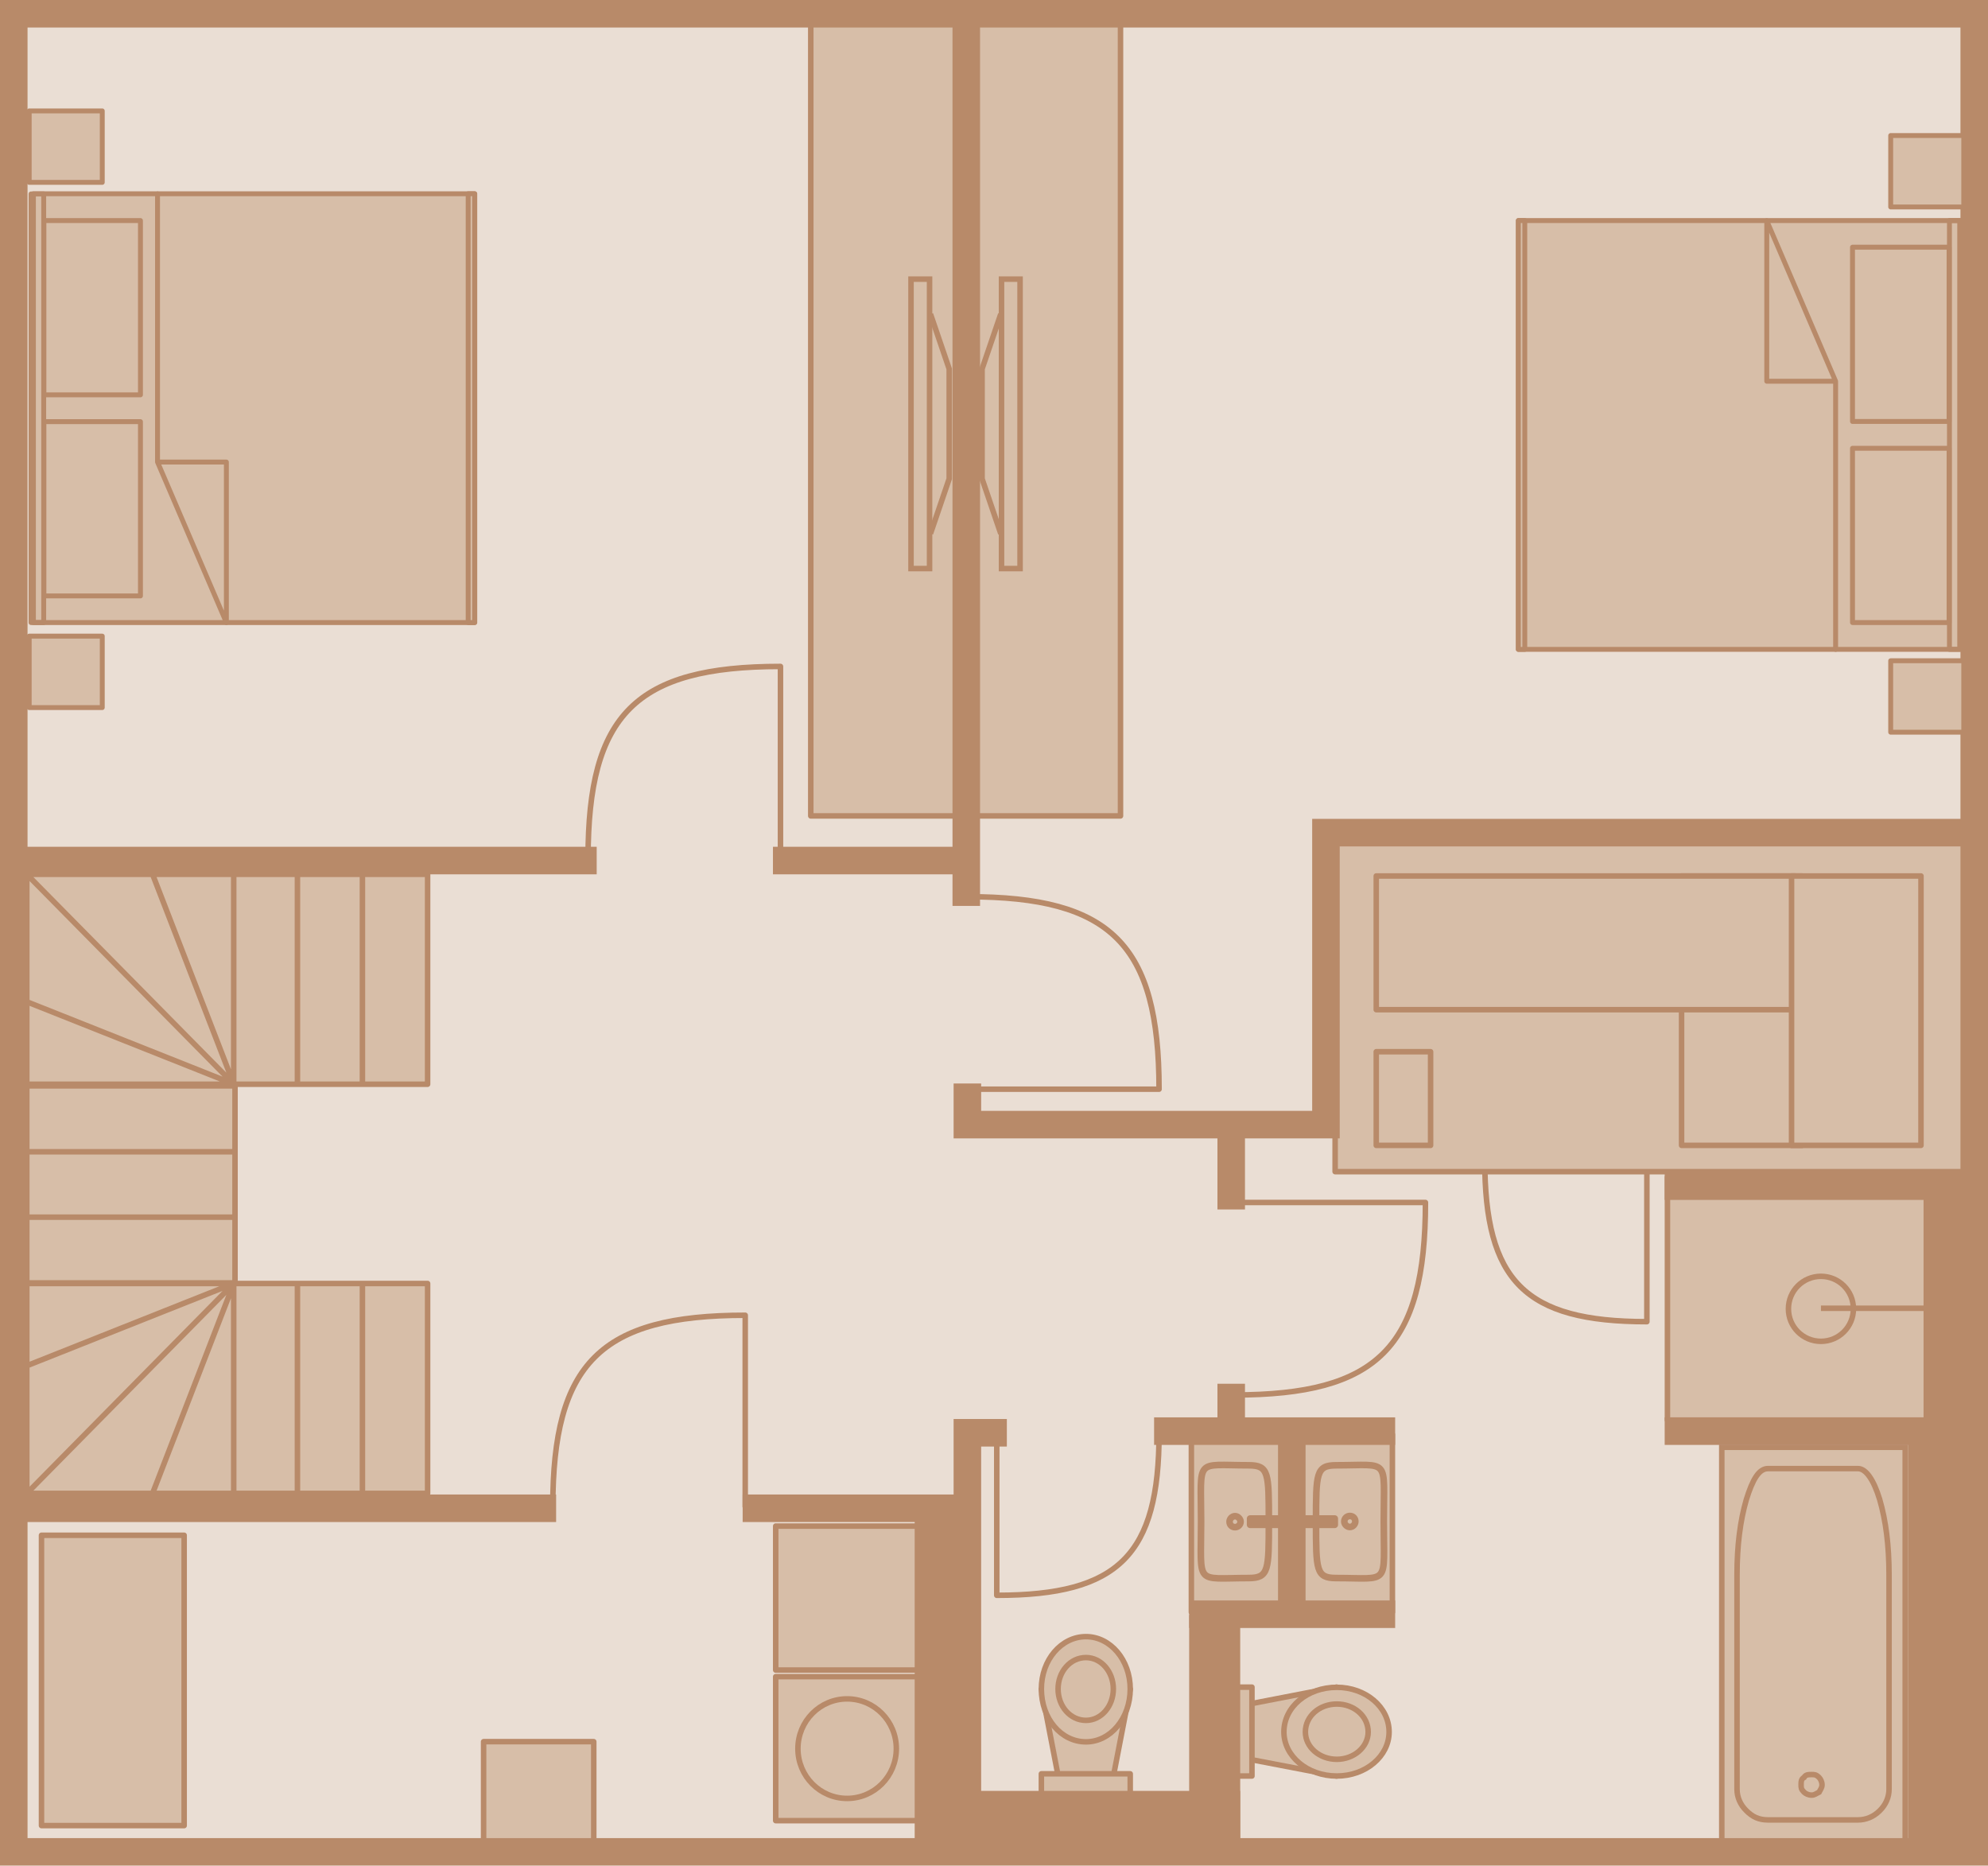 <?xml version="1.0" encoding="utf-8"?>
<!-- Generator: Adobe Illustrator 24.1.0, SVG Export Plug-In . SVG Version: 6.00 Build 0)  -->
<svg version="1.1" id="Ebene_1" xmlns="http://www.w3.org/2000/svg" xmlns:xlink="http://www.w3.org/1999/xlink" x="0px" y="0px"
	 viewBox="0 0 108.28 101.59" style="enable-background:new 0 0 108.28 101.59;" xml:space="preserve">
<style type="text/css">
	.st0{fill:#EADED4;}
	.st1{fill:none;stroke:#B88A69;stroke-width:0.3;stroke-linecap:round;stroke-linejoin:round;stroke-miterlimit:10;}
	.st2{fill:#D7BEA8;}
	.st3{fill:none;stroke:#B88A69;stroke-width:0.3;}
	.st4{fill:none;stroke:#B88A69;stroke-width:0.36;stroke-linecap:round;stroke-linejoin:round;stroke-miterlimit:10;}
	.st5{fill:#B88A69;}
	.st6{fill:none;stroke:#B88A69;stroke-width:1.5;}
	.st7{fill:none;stroke:#B88A69;stroke-width:0.267;stroke-linecap:round;stroke-linejoin:round;stroke-miterlimit:10;}
</style>
<rect x="0.69" y="0.69" class="st0" width="106.89" height="99.98"/>
<path class="st1" d="M89.7,63.16v8.81 M80.87,63.16c0,6.6,2.19,8.81,8.83,8.81"/>
<path class="st1" d="M54.29,78.06v8.81 M63.13,78.06c0,6.6-2.19,8.81-8.83,8.81"/>
<rect x="72.72" y="45.33" class="st2" width="34.72" height="18.47"/>
<rect x="72.72" y="45.33" class="st1" width="34.72" height="18.47"/>
<rect x="52.71" y="0.84" class="st2" width="8.32" height="43.59"/>
<rect x="52.71" y="0.84" class="st1" width="8.32" height="43.59"/>
<rect x="44.16" y="0.84" class="st2" width="8.33" height="43.59"/>
<rect x="44.16" y="0.84" class="st1" width="8.33" height="43.59"/>
<rect x="91.59" y="47.7" class="st2" width="6.56" height="14.67"/>
<rect x="91.59" y="47.7" class="st1" width="6.56" height="14.67"/>
<rect x="74.96" y="57.27" class="st2" width="2.96" height="5.1"/>
<rect x="74.96" y="57.27" class="st1" width="2.96" height="5.1"/>
<rect x="12.63" y="47.65" class="st2" width="10.54" height="11.33"/>
<rect x="12.63" y="69.94" class="st2" width="10.54" height="11.33"/>
<rect x="1.51" y="59.12" class="st2" width="11.24" height="10.62"/>
<path class="st1" d="M19.74,47.61v11.43 M16.2,47.61v11.43 M23.29,47.61H12.64v11.43h10.65V47.61z"/>
<path class="st1" d="M19.74,81.32V69.89 M16.2,81.32V69.89 M23.29,81.32H12.64V69.89h10.65V81.32z"/>
<path class="st1" d="M12.8,66.28H1.46 M12.8,62.72H1.46 M12.8,59.13H1.46v10.73H12.8V59.13z"/>
<rect x="1.57" y="47.65" class="st2" width="11.18" height="11.33"/>
<rect x="1.57" y="69.94" class="st2" width="11.18" height="11.33"/>
<path class="st1" d="M12.73,59.03L8.31,47.61 M12.73,59.03L1.46,47.61 M12.73,59.03L1.46,54.55 M12.73,47.61H1.46v11.43h11.27V47.61
	z"/>
<path class="st1" d="M12.73,69.89L8.31,81.32 M12.73,69.89L1.46,81.32 M12.73,69.89L1.46,74.37 M12.73,81.32H1.46V69.89h11.27V81.32
	z"/>
<rect x="93.78" y="78.81" class="st2" width="9.99" height="21.64"/>
<rect x="93.78" y="78.81" class="st3" width="9.99" height="21.64"/>
<path class="st3" d="M99.08,96.79c-0.16-0.16-0.25-0.16-0.41-0.16s-0.33,0-0.41,0.16c-0.16,0.08-0.16,0.24-0.16,0.4
	c0,0.16,0,0.24,0.16,0.4c0.08,0.08,0.24,0.16,0.41,0.16s0.24-0.08,0.41-0.16c0.08-0.16,0.16-0.24,0.16-0.4
	C99.24,97.03,99.16,96.87,99.08,96.79"/>
<path class="st3" d="M101.2,99.1h-4.9c-0.51,0-0.85-0.17-1.18-0.5c-0.34-0.33-0.51-0.75-0.51-1.17V85.76c0-1.59,0.17-2.94,0.51-4.11
	c0.34-1.09,0.68-1.68,1.18-1.68h4.9c0.42,0,0.85,0.59,1.18,1.68c0.34,1.17,0.51,2.52,0.51,4.11v11.67c0,0.42-0.17,0.84-0.51,1.17
	C102.05,98.93,101.63,99.1,101.2,99.1"/>
<rect x="70.52" y="78.11" class="st2" width="5.32" height="9.68"/>
<rect x="70.52" y="78.11" class="st1" width="5.32" height="9.68"/>
<rect x="64.89" y="78.11" class="st2" width="5.32" height="9.68"/>
<rect x="64.89" y="78.11" class="st1" width="5.32" height="9.68"/>
<rect x="42.25" y="91.3" class="st2" width="7.77" height="7.84"/>
<rect x="42.25" y="91.3" class="st1" width="7.77" height="7.84"/>
<rect x="42.25" y="83.1" class="st2" width="7.77" height="7.84"/>
<rect x="42.25" y="83.1" class="st1" width="7.77" height="7.84"/>
<rect x="2.26" y="83.6" class="st2" width="7.77" height="15.81"/>
<rect x="2.26" y="83.6" class="st1" width="7.77" height="15.81"/>
<rect x="90.82" y="64.1" class="st2" width="15.87" height="13.23"/>
<rect x="90.82" y="64.1" class="st1" width="15.87" height="13.23"/>
<rect x="26.34" y="94.84" class="st2" width="6" height="5.51"/>
<rect x="26.34" y="94.84" class="st1" width="6" height="5.51"/>
<rect x="74.96" y="47.7" class="st2" width="22.8" height="7.28"/>
<rect x="74.96" y="47.7" class="st1" width="22.8" height="7.28"/>
<polygon class="st2" points="60.35,98.3 57.93,98.3 56.71,91.97 61.57,91.97 "/>
<polygon class="st1" points="60.34,98.29 57.94,98.29 56.72,91.98 61.56,91.98 "/>
<path class="st2" d="M61.57,91.97c0,1.61-1.08,2.89-2.42,2.89c-1.36,0-2.45-1.28-2.45-2.89c0-1.58,1.08-2.86,2.45-2.86
	C60.49,89.11,61.57,90.39,61.57,91.97"/>
<path class="st1" d="M61.56,91.97c0,1.6-1.08,2.88-2.41,2.88c-1.36,0-2.43-1.27-2.43-2.88c0-1.58,1.08-2.85,2.43-2.85
	C60.48,89.12,61.56,90.39,61.56,91.97z"/>
<path class="st1" d="M60.64,91.97c0,0.94-0.66,1.71-1.49,1.71c-0.86,0-1.52-0.77-1.52-1.71c0-0.94,0.66-1.71,1.52-1.71
	C59.98,90.26,60.64,91.03,60.64,91.97z"/>
<rect x="56.71" y="96.58" class="st2" width="4.86" height="1.72"/>
<rect x="56.72" y="96.59" class="st1" width="4.84" height="1.7"/>
<polygon class="st2" points="66.48,95.5 66.48,93.09 72.81,91.86 72.81,96.72 "/>
<polygon class="st1" points="66.49,95.5 66.49,93.09 72.8,91.87 72.8,96.71 "/>
<path class="st2" d="M72.81,96.72c-1.61,0-2.89-1.08-2.89-2.42c0-1.36,1.28-2.45,2.89-2.45c1.58,0,2.86,1.08,2.86,2.45
	C75.67,95.64,74.4,96.72,72.81,96.72"/>
<path class="st1" d="M72.81,96.71c-1.6,0-2.88-1.08-2.88-2.4c0-1.36,1.27-2.43,2.88-2.43c1.58,0,2.85,1.08,2.85,2.43
	C75.66,95.63,74.39,96.71,72.81,96.71z"/>
<path class="st1" d="M72.81,95.8c-0.94,0-1.71-0.66-1.71-1.49c0-0.86,0.77-1.52,1.71-1.52c0.94,0,1.71,0.66,1.71,1.52
	C74.52,95.13,73.75,95.8,72.81,95.8z"/>
<rect x="66.48" y="91.86" class="st2" width="1.72" height="4.86"/>
<rect x="66.49" y="91.87" class="st1" width="1.7" height="4.84"/>
<path class="st4" d="M69.11,82.86c0,2.63,0,3.07-1.1,3.07c-2.96,0-2.59,0.45-2.59-3.07c0-3.52-0.37-3.07,2.59-3.07
	C69.11,79.79,69.11,80.21,69.11,82.86 M67.27,82.56c-0.17,0-0.3,0.15-0.3,0.3c0,0.17,0.12,0.3,0.3,0.3c0.15,0,0.3-0.12,0.3-0.3
	C67.57,82.71,67.42,82.56,67.27,82.56z"/>
<rect x="68.09" y="82.69" class="st2" width="2.15" height="0.34"/>
<rect x="68.09" y="82.69" class="st4" width="2.15" height="0.34"/>
<path class="st4" d="M71.68,82.86c0-2.63,0-3.07,1.1-3.07c2.96,0,2.59-0.45,2.59,3.07c0,3.52,0.37,3.07-2.59,3.07
	C71.68,85.93,71.68,85.51,71.68,82.86 M73.52,83.15c0.17,0,0.3-0.15,0.3-0.3c0-0.17-0.12-0.3-0.3-0.3c-0.15,0-0.3,0.12-0.3,0.3
	C73.22,83.01,73.37,83.15,73.52,83.15z"/>
<rect x="70.55" y="82.69" class="st2" width="2.15" height="0.34"/>
<rect x="70.55" y="82.69" class="st4" width="2.15" height="0.34"/>
<path class="st2" d="M48.82,95.22c0-1.5-1.2-2.71-2.68-2.71c-1.48,0-2.68,1.21-2.68,2.71c0,1.5,1.2,2.71,2.68,2.71
	C47.62,97.93,48.82,96.72,48.82,95.22"/>
<path class="st3" d="M48.82,95.22c0-1.5-1.2-2.71-2.68-2.71c-1.48,0-2.68,1.21-2.68,2.71c0,1.5,1.2,2.71,2.68,2.71
	C47.62,97.93,48.82,96.72,48.82,95.22z"/>
<rect x="97.58" y="47.7" class="st2" width="7.05" height="14.67"/>
<rect x="97.58" y="47.7" class="st1" width="7.05" height="14.67"/>
<path class="st2" d="M99.18,73.04c0.98,0,1.77-0.79,1.77-1.77s-0.79-1.77-1.77-1.77c-0.98,0-1.77,0.79-1.77,1.77
	S98.2,73.04,99.18,73.04"/>
<path class="st3" d="M99.18,73.04c0.98,0,1.77-0.79,1.77-1.77s-0.79-1.77-1.77-1.77c-0.98,0-1.77,0.79-1.77,1.77
	S98.2,73.04,99.18,73.04z"/>
<line class="st3" x1="99.18" y1="71.24" x2="105.88" y2="71.24"/>
<path class="st1" d="M67.22,65.48h10.42 M67.22,75.96c7.8,0,10.42-2.59,10.42-10.48"/>
<path class="st1" d="M40.59,82.04V71.62 M30.11,82.04c0-7.8,2.59-10.42,10.48-10.42"/>
<path class="st1" d="M42.51,46.71V36.29 M32.03,46.71c0-7.8,2.59-10.42,10.48-10.42"/>
<path class="st1" d="M52.71,59.31h10.42 M52.71,48.83c7.8,0,10.42,2.59,10.42,10.48"/>
<rect x="103.92" y="77.96" class="st5" width="3.67" height="22.71"/>
<rect x="104.77" y="64.61" class="st5" width="2.81" height="13.35"/>
<rect x="0.75" y="0.75" class="st6" width="106.78" height="100.09"/>
<polyline class="st6" points="52.69,100.67 52.69,78.02 54.84,78.02 "/>
<polyline class="st6" points="107.59,45.34 72.22,45.34 72.22,61.24 52.69,61.24 52.69,59 "/>
<line class="st6" x1="52.63" y1="46.86" x2="42.1" y2="46.86"/>
<line class="st6" x1="52.63" y1="82.13" x2="40.45" y2="82.13"/>
<line class="st6" x1="90.67" y1="77.93" x2="107.59" y2="77.93"/>
<line class="st6" x1="90.67" y1="64.59" x2="107.59" y2="64.59"/>
<line class="st6" x1="62.86" y1="77.93" x2="75.99" y2="77.93"/>
<line class="st6" x1="52.63" y1="49.33" x2="52.63" y2="0.69"/>
<line class="st6" x1="32.5" y1="46.86" x2="0.7" y2="46.86"/>
<line class="st6" x1="30.29" y1="82.13" x2="1.31" y2="82.13"/>
<rect x="52.63" y="97.52" class="st5" width="14.92" height="3.15"/>
<rect x="49.82" y="82.16" class="st5" width="2.81" height="18.51"/>
<rect x="64.77" y="87.94" class="st5" width="2.78" height="12.73"/>
<line class="st6" x1="75.99" y1="87.9" x2="64.77" y2="87.9"/>
<line class="st6" x1="70.36" y1="87.94" x2="70.36" y2="77.96"/>
<line class="st6" x1="67.06" y1="77.96" x2="67.06" y2="75.35"/>
<line class="st6" x1="67.06" y1="65.86" x2="67.06" y2="61.42"/>
<line class="st3" x1="50.6" y1="28.93" x2="50.6" y2="17.23"/>
<polyline class="st2" points="50.68,17.1 51.7,20.09 51.7,26.07 50.68,29.06 "/>
<polyline class="st3" points="50.68,17.1 51.7,20.09 51.7,26.07 50.68,29.06 "/>
<rect x="49.62" y="15.2" class="st2" width="1.01" height="15.76"/>
<rect x="49.62" y="15.2" class="st3" width="1.01" height="15.76"/>
<line class="st3" x1="54.59" y1="17.23" x2="54.59" y2="28.93"/>
<polyline class="st2" points="54.51,29.06 53.49,26.07 53.49,20.09 54.51,17.1 "/>
<polyline class="st3" points="54.51,29.06 53.49,26.07 53.49,20.09 54.51,17.1 "/>
<rect x="54.55" y="15.2" class="st2" width="1.01" height="15.76"/>
<rect x="54.55" y="15.2" class="st3" width="1.01" height="15.76"/>
<rect x="1.81" y="10.55" class="st2" width="24.06" height="23.36"/>
<path class="st7" d="M2.39,12.01h5.26v9.49H2.39V12.01z M2.39,22.96h5.26v9.49H2.39V22.96z M1.82,10.55h24.04V33.9H1.82V10.55z"/>
<polygon class="st2" points="8.58,10.55 8.58,25.16 12.34,33.91 12.34,25.16 8.58,25.16 "/>
<path class="st7" d="M1.69,10.56h0.69V33.9H1.69V10.56z M8.58,10.56v14.6l3.75,8.74v-8.74H8.58V10.56z"/>
<rect x="25.49" y="10.55" class="st2" width="0.37" height="23.37"/>
<rect x="25.5" y="10.55" class="st7" width="0.35" height="23.35"/>
<rect x="1.59" y="6.04" class="st2" width="3.98" height="3.89"/>
<rect x="1.59" y="6.04" class="st7" width="3.98" height="3.89"/>
<rect x="1.59" y="34.64" class="st2" width="3.98" height="3.89"/>
<rect x="1.59" y="34.64" class="st7" width="3.98" height="3.89"/>
<rect x="82.69" y="12" class="st2" width="24.06" height="23.36"/>
<path class="st7" d="M106.16,33.9h-5.26v-9.49h5.26V33.9z M106.16,22.95h-5.26v-9.49h5.26V22.95z M106.74,35.36H82.7V12.01h24.04
	V35.36z"/>
<polygon class="st2" points="99.98,35.36 99.98,20.75 96.22,12 96.22,20.75 99.98,20.75 "/>
<path class="st7" d="M106.87,35.36h-0.69V12.01h0.69V35.36z M99.98,35.36v-14.6l-3.75-8.74v8.74h3.75V35.36z"/>
<rect x="82.69" y="12" class="st2" width="0.37" height="23.37"/>
<rect x="82.7" y="12.01" class="st7" width="0.35" height="23.35"/>
<rect x="102.98" y="35.98" class="st2" width="3.98" height="3.89"/>
<rect x="102.98" y="35.98" class="st7" width="3.98" height="3.89"/>
<rect x="102.98" y="7.38" class="st2" width="3.98" height="3.89"/>
<rect x="102.98" y="7.38" class="st7" width="3.98" height="3.89"/>
</svg>
